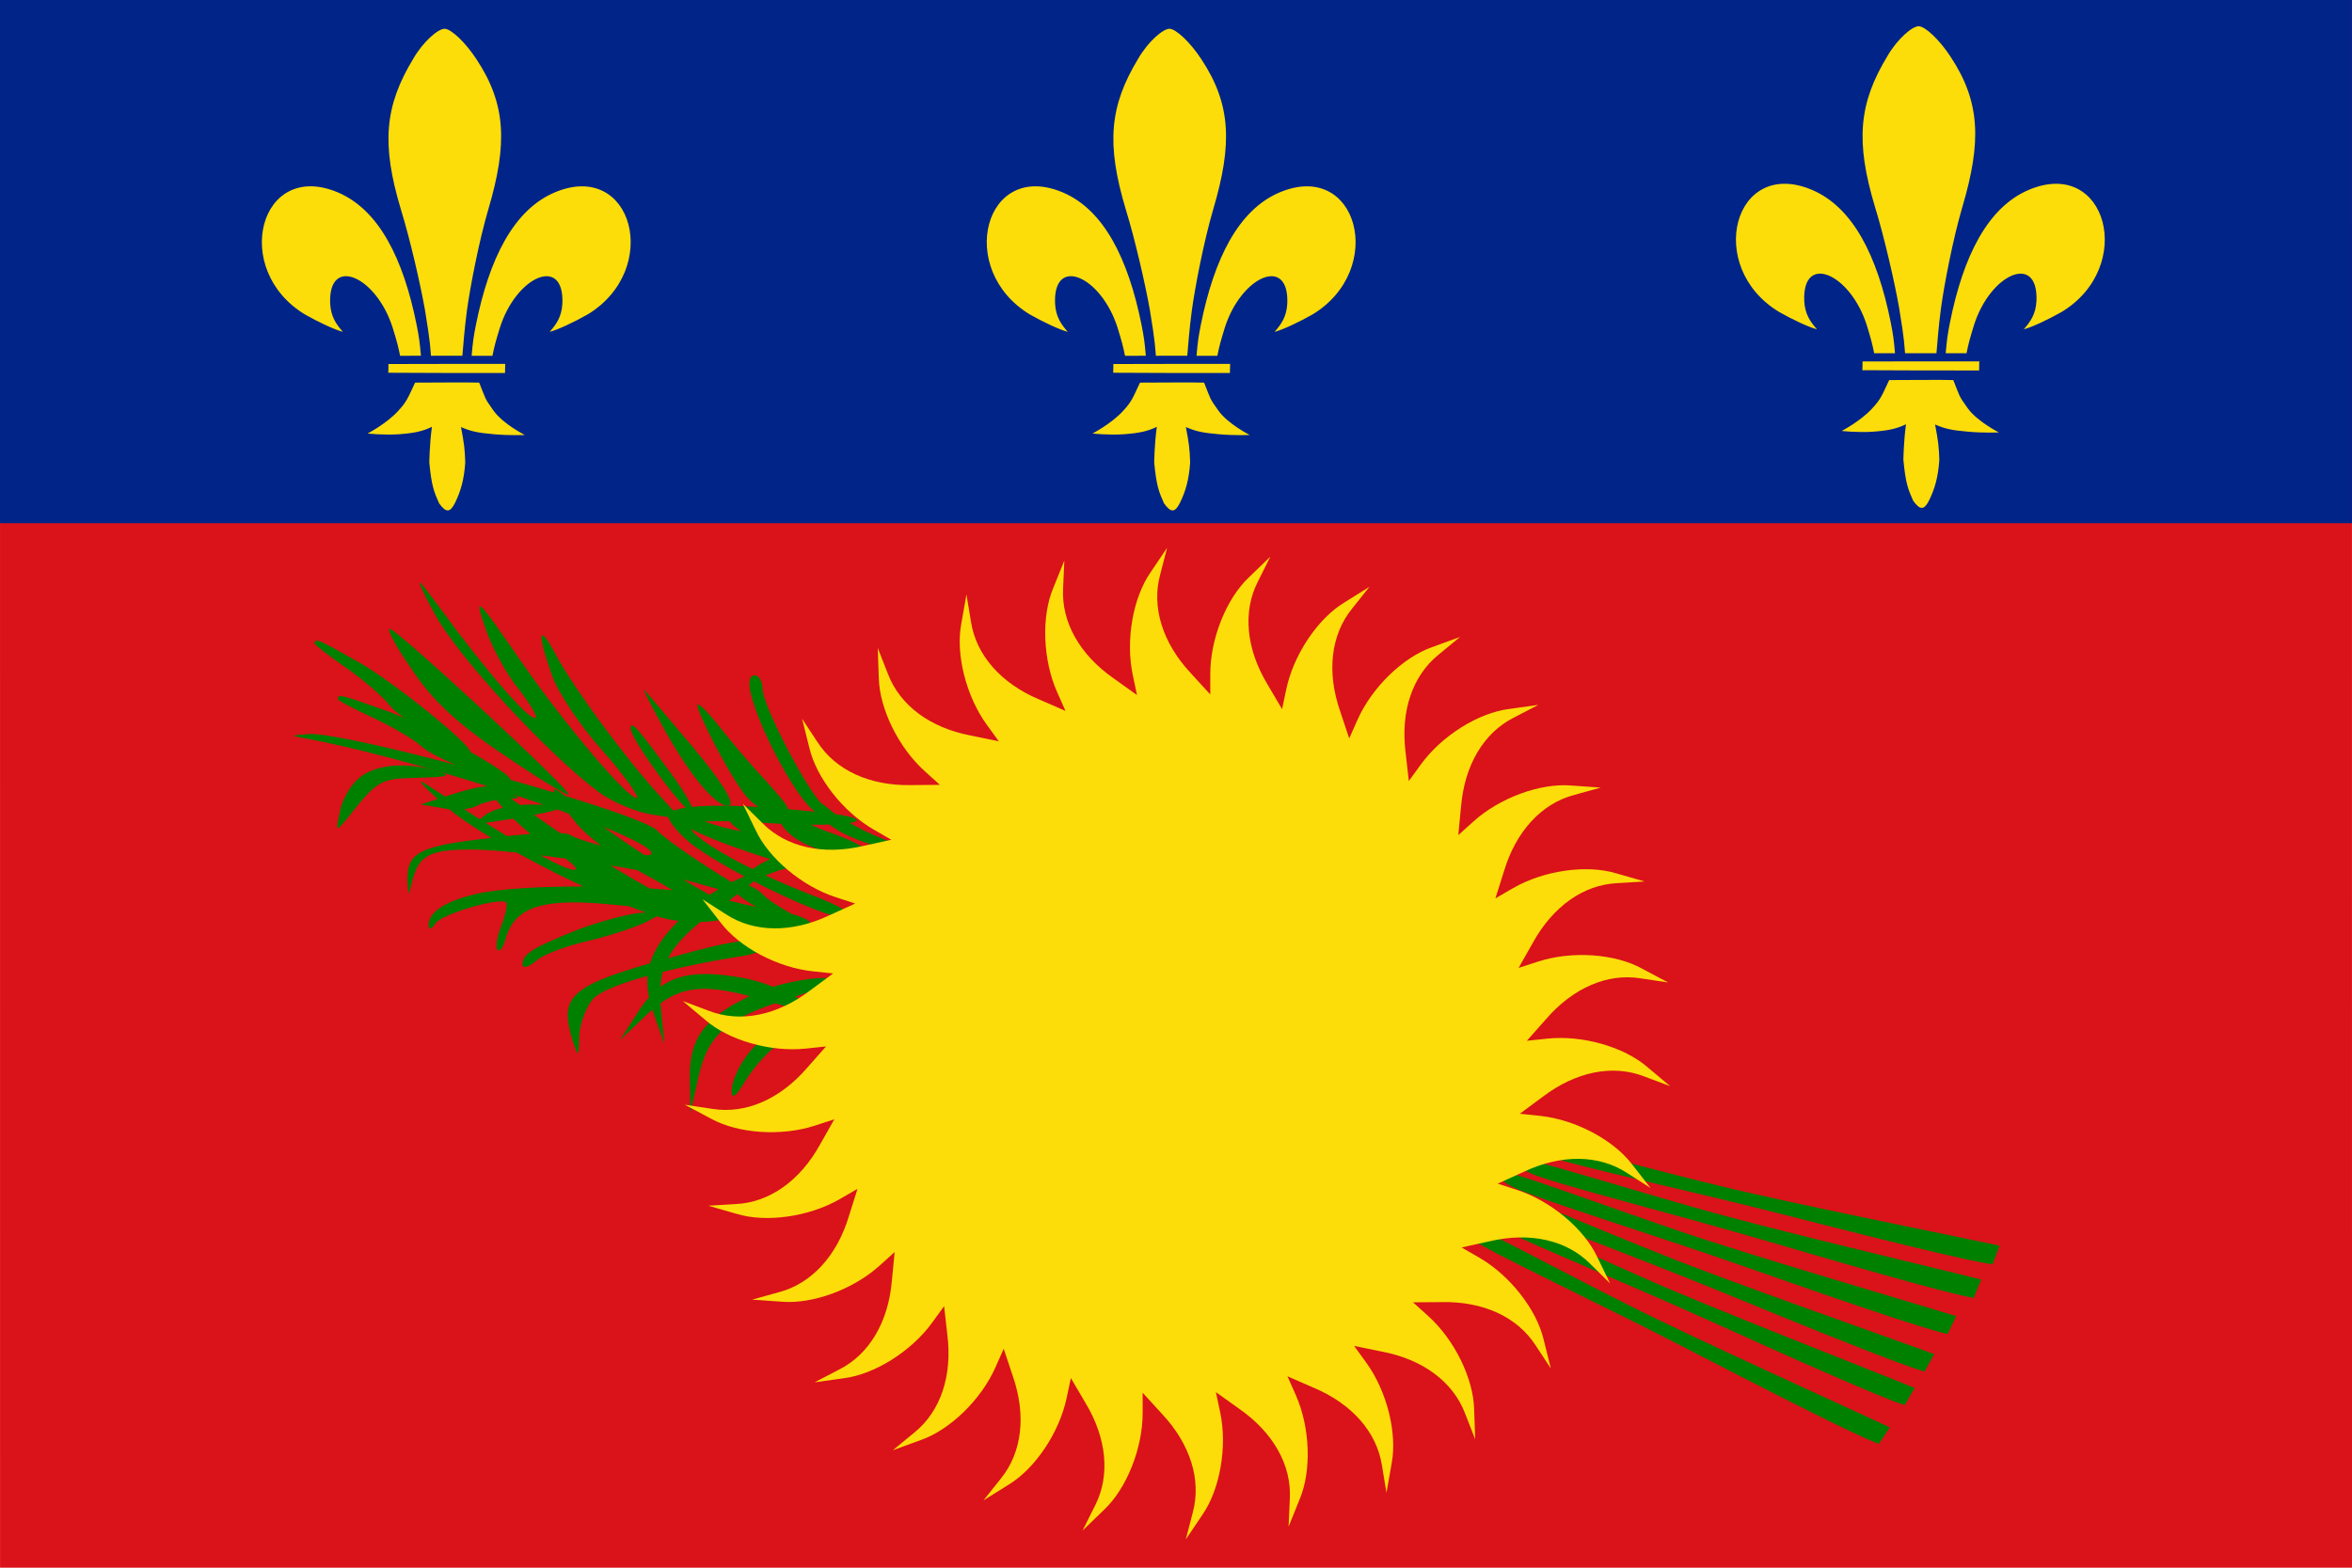 <svg xmlns="http://www.w3.org/2000/svg" width="450px" height="300px" viewBox="0 0 450 300">
  <path fill="#DA121A" d="M0.01,300H450L449.99,0H0L0.01,300z" />
  <path fill="#002488" d="M0,0v100.119h449.99V0L0,0L0,0z" />
  <path fill="#008000" d="M78.815,128.145c-3.194-4.589-5-8.065-4.167-7.787c2.222,0.834,34.721,31.009,34.166,31.704c-0.278,0.278-5.972-3.198-12.5-7.648C87.426,138.435,82.843,134.124,78.815,128.145z M171.24,162.565c-1.942-0.065-5.792-1.175-8.808-2.582h0c-1.452-0.643-2.727-1.416-3.719-2.191c-1.052,0.032-2.258,0.041-3.597,0.027c1.348,0.628,2.787,1.219,4.142,1.652c7.048,2.568,9.361,4.743,4.318,4.385c-6.87-0.594-12.117-2.865-14.122-6.214c-0.482-0.024-0.971-0.049-1.474-0.078c-1.257-0.077-2.417-0.141-3.511-0.198c0.137,0.107,0.271,0.218,0.396,0.336c0.972,1.112,3.333,2.642,5.139,3.615c0.417,0.244,0.808,0.496,1.154,0.744c0.876,0.399,1.739,0.812,2.555,1.226c0.554,0.097,1.037,0.258,1.407,0.49c0.978,0.612,1.561,0.979,1.679,1.215c1.356,0.836,2.223,1.545,2.191,1.932c-0.009,0.536-2.964-0.04-6.966-1.144c-1.68,0.345-3.75,0.975-5.549,1.735c2.496,1.169,5.168,2.325,7.895,3.398c6.667,2.503,9.028,4.033,7.5,4.589c-1.57,0.611-9.874-2.835-17.659-6.86c-0.289,0.244-0.62,0.517-0.989,0.815c0.866,0.299,1.772,0.792,2.481,1.457c0.972,1.112,3.333,2.642,5.139,3.615c0.206,0.12,0.405,0.243,0.596,0.365c1.805,0.473,3.197,1.093,3.489,1.581c1.25,1.947-12.777,1.808-16.388-0.139c-0.185-0.108-0.395-0.213-0.614-0.317l-0.384,0.077c-0.973,0.205-2.208,0.309-3.526,0.331c-3.012,2.45-4.997,4.616-6.198,6.948c0.177-0.049,0.344-0.096,0.524-0.145c12.361-3.476,16.805-4.033,17.916-2.225c0.417,0.695-1.805,1.669-5.139,2.086c-5.249,0.849-10.129,1.841-14.302,2.881c-0.24,0.909-0.397,1.858-0.464,2.876c3.576-2.618,8.211-3.054,15.542-1.745c1.788,0.275,3.949,0.928,6.018,1.726c5.133-1.583,11.697-2.279,11.697-1.031c0,0.24-3.206,1.515-7.473,2.931c2.224,1.172,3.691,2.301,3.322,2.849c-0.127,0.189-3.178-0.468-7.197-1.577c-9.849,3.378-13.055,6.557-14.762,14.708l-1.389,6.257l-0.139-6.675c-0.132-7.419,2.775-11.556,11.456-15.659c-8.066-2.148-12.48-1.938-17.054,1.35c0.032,0.47,0.071,0.949,0.125,1.449l0.61,6.381l-2.192-6.305c-0.035-0.102-0.061-0.199-0.094-0.3c-0.516,0.442-1.038,0.909-1.574,1.43l-4.646,4.41l3.613-5.611c0.629-0.971,1.279-1.821,1.956-2.582c-0.302-1.439-0.391-2.794-0.275-4.113c-5.228,1.455-8.965,2.96-10.277,4.273c-1.389,1.391-2.639,4.728-2.778,7.092c-0.139,4.311-0.139,4.45-1.25,1.112c-2.573-8.116-0.845-10.385,14.772-14.877c0.802-2.64,2.568-5.232,5.448-8.133c-1.237-0.147-2.419-0.358-3.401-0.647c-0.227-0.068-0.466-0.144-0.701-0.218l-2.13,1.109c-1.944,0.973-6.944,2.642-11.111,3.615c-4.167,0.973-8.75,2.642-10,3.894c-1.528,1.251-2.5,1.391-2.5,0.556c0-1.947,1.944-3.198,11.111-6.814c4.167-1.53,9.583-2.92,11.805-3.059h0.736c-1.058-0.373-2.17-0.788-3.334-1.248c-1.455-0.135-2.938-0.271-4.386-0.4c-12.361-1.112-17.5,0.695-19.166,6.675c-0.417,1.53-1.111,2.642-1.528,2.086c-0.417-0.417-0.139-2.503,0.694-4.589s1.25-4.172,0.972-4.45c-1.111-1.112-12.5,2.225-13.611,4.033c-0.694,1.112-1.25,1.252-1.25,0.278c0-2.503,3.194-4.589,9.166-5.979c4.044-0.964,12.093-1.422,20.431-1.417c-4.273-1.995-8.678-4.24-12.714-6.479c-3.586-0.369-6.675-0.586-8.828-0.586c-7.917,0-10,1.112-11.25,6.257c-0.694,2.781-0.694,2.781-0.833,0c-0.277-5.692,2.077-6.949,16.046-8.475c-3.31-1.993-6.125-3.887-8.076-5.493c-0.441-0.048-0.875-0.114-1.283-0.216l-4.167-0.695l3.222-1.048c-2.954-2.682-4.079-4.011-2.39-2.936c0.858,0.561,2.269,1.459,3.832,2.467l0.892-0.29c3.534-1.083,5.453-1.599,6.972-1.635c-0.033-0.057-0.061-0.109-0.085-0.158c-12.11-3.802-25.232-7.358-34.546-9.053c-3.055-0.556-2.917-0.556,0.833-0.834c3.393-0.117,15.186,2.528,27.931,5.89c-2.884-1.217-5.502-2.558-6.522-3.526c-1.528-1.391-5.833-3.894-9.444-5.562s-6.528-3.198-6.528-3.476c0-0.973,0.278-0.973,8.889,2.086c1.047,0.363,2.319,0.884,3.72,1.506c-1.346-1.001-2.414-1.926-2.922-2.612c-1.263-1.635-5.069-4.849-8.336-7.12c-3.267-2.271-5.874-4.285-5.826-4.558c0.169-0.959,0.442-0.91,8.392,3.6c6.435,3.585,21.33,15.61,21.398,17.186c4.529,2.575,7.959,4.847,7.607,5.328c2.911,0.824,5.764,1.657,8.474,2.473c-0.421-0.982,0.246-0.824,2.035,0.618c9.372,2.875,16.609,5.467,17.659,6.661c1.453,1.576,8.498,6.426,14.238,9.856c0.858-0.428,1.668-0.789,2.399-1.073c0.01-0.012,0.017-0.023,0.028-0.035c-3.95-2.111-7.616-4.304-9.999-6.105c-2.289-1.783-4.208-4.017-4.519-5.131c-0.095-0.049-0.175-0.092-0.264-0.139l-2.795-0.43c-2.917-0.417-7.639-2.364-10.278-4.311c-9.722-7.231-27.222-26.142-31.527-34.346c-2.5-4.589-3.472-6.953-2.083-5.145c1.25,1.669,4.167,5.423,6.25,8.343c7.639,10.012,13.75,16.965,15.139,16.965c0.694,0-0.694-2.364-2.917-5.284c-2.361-2.781-5.139-7.926-6.389-11.402c-2.5-7.231-2.083-6.814,6.944,6.257c8.333,11.959,20,25.725,21.805,25.725c0.694,0-2.083-4.033-6.389-8.9c-4.305-4.728-8.75-11.402-9.861-14.74c-2.917-8.343-2.5-10.012,0.972-3.476c3.194,5.979,13.194,19.607,19.722,26.698l2.423,2.676c0.114,0.04,0.23,0.081,0.347,0.124c0.548-0.212,1.284-0.387,2.196-0.525c-3.147-3.01-10.534-13.388-10.534-15.167c0-1.53,1.001-0.556,7.722,8.621c2.029,2.724,3.466,5.126,3.967,6.402c2.974-0.307,7.323-0.309,12.772,0.011c-1.103-0.661-2.132-1.659-3.081-2.976c-3.194-4.45-8.611-15.018-8.611-16.547c0-0.556,1.806,1.112,3.889,3.754c2.083,2.642,6.111,7.509,9.167,10.707c2.957,3.35,4.255,4.822,4.216,5.47c1.271,0.11,2.582,0.232,3.938,0.37c0.47,0.042,0.92,0.085,1.352,0.128c-3.11-1.777-10.476-15.074-12.324-22.475c-0.556-2.225-0.278-3.615,0.694-3.615c0.833,0,1.528,1.112,1.528,2.642c0,2.781,7.5,17.521,10.972,21.553c0.071,0.08,0.133,0.151,0.198,0.226c0.445,0.246,1.198,0.861,2.433,1.872c0.106,0.081,0.243,0.174,0.364,0.261c4.432,0.65,5.092,1.315,2.719,1.701c1.85,1.046,4.066,2.139,6.058,2.917C172.925,162.078,173.535,162.642,171.24,162.565z M97.76,152.828c0.534,0.369,1.117,0.775,1.748,1.218c0.999-0.083,2.048-0.113,3.116-0.078c0.523,0.012,0.989,0.023,1.429,0.036c-1.886-0.652-3.845-1.311-5.857-1.971C99.498,152.63,99.409,152.793,97.76,152.828z M91.825,156.789c0.252-0.231,0.615-0.52,1.078-0.874c0.726-0.545,1.889-1.003,3.296-1.344c-0.192-0.216-0.394-0.437-0.566-0.643c-0.244-0.301-0.47-0.581-0.686-0.85c-1.42,0.256-2.885,0.667-3.751,1.149c-0.574,0.288-1.416,0.498-2.356,0.613c0.419,0.28,0.827,0.557,1.216,0.824C90.655,156.048,91.243,156.421,91.825,156.789z M101.486,159.592c-1.134-0.924-2.253-1.929-3.279-2.927c-0.842,0.138-1.656,0.263-2.389,0.363c-1.271,0.206-2.235,0.353-2.932,0.43c1.437,0.901,2.816,1.751,4.124,2.541C98.591,159.826,100.098,159.691,101.486,159.592z M108.208,164.299c-1.649-0.229-3.274-0.443-4.847-0.636c3.619,1.965,6.052,3,6.716,2.758C110.514,166.263,109.709,165.427,108.208,164.299z M114.976,161.818c-2.098-1.611-3.814-3.153-4.747-4.33c-0.535-0.654-1.004-1.246-1.44-1.806c-0.7-0.255-1.416-0.512-2.146-0.771c-0.313,0.093-0.679,0.194-1.103,0.309c-0.853,0.214-2.036,0.468-3.341,0.724c0.66,0.468,1.355,0.96,2.096,1.486c0.946,0.665,1.917,1.334,2.901,2.001c1.023,0.049,1.702,0.164,1.895,0.358C109.804,160.282,112.242,161.078,114.976,161.818z M123.221,163.589c0.7,0.076,1.17,0.072,1.287-0.046c0.847-0.806-2.848-2.804-9.037-5.309C117.78,159.921,120.45,161.763,123.221,163.589z M128.693,170.354c-1.228-0.749-2.63-1.56-4.162-2.392c-0.855-0.448-1.728-0.94-2.601-1.457c-1.667-0.307-3.395-0.609-5.156-0.901c2.658,1.63,5.216,3.131,7.506,4.407C125.829,170.107,127.309,170.221,128.693,170.354z M137.505,170.166c-1.382-0.381-2.972-0.825-4.803-1.338c-0.613-0.164-1.275-0.33-1.974-0.498c1.761,1.061,3.463,2.046,5.035,2.907C136.333,170.866,136.918,170.51,137.505,170.166z M134.798,157.21c2.609,0.874,5.295,1.599,7.012,1.86c-1.05-0.7-1.827-1.335-2.084-1.784c-0.024-0.04-0.033-0.074-0.054-0.112C137.614,157.121,135.995,157.131,134.798,157.21z M141.137,171.148c-0.021-0.005-0.041-0.011-0.062-0.016c-0.506,0.385-1.043,0.788-1.605,1.203c1.786,0.438,3.625,0.871,5.279,1.235C143.232,172.704,141.897,171.833,141.137,171.148z M132.708,158.893c-0.19-0.095-0.355-0.177-0.536-0.268c0.904,1.62,5.599,4.618,11.822,7.698c0.961-0.705,2.133-1.389,3.35-1.926C141.893,162.693,135.909,160.519,132.708,158.893z M139.528,154.128c1.111-0.417-1.389-4.45-6.805-10.985c-4.861-5.701-9.028-10.707-9.444-11.124c-0.417-0.417,1.111,2.642,3.333,6.675C131.889,148.427,137.306,154.823,139.528,154.128z M83.795,147.592c-5.833-1.808-11.666-1.391-14.861,1.112c-1.667,1.252-3.472,4.172-3.889,6.536c-0.833,4.033-0.833,4.033,1.389,1.391c5.833-7.37,6.25-7.648,13.472-7.787C85.74,148.704,86.573,148.426,83.795,147.592z M148.734,197.929c-1.667,0-4.167,1.669-5.833,4.033c-1.667,2.225-2.917,5.145-2.917,6.675c0,1.808,0.694,1.391,2.639-1.808c1.528-2.503,4.167-5.423,5.833-6.675C151.651,197.929,151.651,197.929,148.734,197.929z M325.121,231.321c-11.275-3.161-27.27-8.091-31.367-8.995c-4.097-0.903-4.153,0.791-0.695,2.296h0c4.51,1.957,27.909,7.865,44.464,12.719c16.427,4.816,35.604,10.353,40.086,11.027c0.322-0.795,0.791-1.929,1.45-3.5C370.791,242.762,338.2,235.084,325.121,231.321z M328.196,226.728c-11.378-2.765-27.536-7.134-31.661-7.893s-4.123,0.935-0.615,2.319c4.576,1.798,28.166,6.885,44.88,11.158c16.585,4.24,35.943,9.103,40.446,9.62c0.294-0.806,0.723-1.955,1.327-3.548C374.237,236.565,341.398,230.031,328.196,226.728z M321.11,235.513c-11.094-3.747-26.81-9.509-30.854-10.626c-4.044-1.117-4.188,0.572-0.814,2.256c4.402,2.19,27.459,9.316,43.738,15.031c16.153,5.671,35.014,12.205,39.455,13.112c0.363-0.777,0.891-1.885,1.631-3.419C366.12,249.331,333.974,239.956,321.11,235.513z M317.82,240.009c-10.883-4.323-26.276-10.901-30.256-12.228c-3.98-1.327-4.213,0.352-0.931,2.211c4.281,2.418,26.935,10.743,42.893,17.303c15.835,6.509,34.329,14.023,38.716,15.162c0.403-0.758,0.982-1.826,1.807-3.329C362.046,256.166,330.435,245.12,317.82,240.009z M314.807,244.679c-10.726-4.701-25.88-11.813-29.811-13.278s-4.222,0.204-1.008,2.177c4.194,2.566,26.544,11.677,42.263,18.791c15.598,7.059,33.819,15.214,38.164,16.505c0.43-0.743,1.045-1.791,1.922-3.264C358.443,262.372,327.236,250.228,314.807,244.679z M311.199,249.548c-10.466-5.257-25.227-13.152-29.076-14.822c-3.849-1.669-4.227-0.017-1.12,2.121v0c4.054,2.782,25.897,13.052,41.223,20.98c15.208,7.866,32.977,16.965,37.248,18.483c0.468-0.72,1.137-1.733,2.09-3.159C353.85,269.503,323.321,255.74,311.199,249.548z" />
  <path fill="#FCDD09" d="M76.686,40.032c-3.75-12.515-3.094-19.763,2.4-28.823c1.894-3.259,4.722-5.701,5.972-5.701s4.028,2.642,6.111,5.84c5.694,8.621,5.94,16.238,2.278,28.652c-1.833,6.212-3.536,15.156-4.111,19.433c-0.493,3.668-0.662,6.335-0.872,8.646c-1.459,0.009-4.616,0.003-6.005,0.003c-0.156-1.451-0.04-2.086-1.151-8.76C80.475,54.594,78.492,45.872,76.686,40.032z M106.069,36.845c-7.778,3.337-12.455,12.576-15.011,25.308c-0.472,2.391-0.587,3.235-0.824,5.929c1.683,0.007,2.345,0.018,3.986,0.008c0.359-1.813,0.618-2.77,1.41-5.343c3.139-9.951,12.383-13.944,11.966-4.628c-0.139,2.573-1.223,4.009-2.43,5.388c1.492-0.372,4.661-1.853,7.23-3.313C126.702,51.573,121.069,30.448,106.069,36.845z M96.624,71.38c0.006-1.34,0.026-0.656,0.038-1.739c-3.836-0.032-18.525,0.021-22.344,0.021c0.009,0.701-0.009,1.04-0.03,1.668C80.565,71.357,91.413,71.408,96.624,71.38z M94.422,78.582c-1.808-2.531-1.422-2.101-2.737-5.361c-1.597-0.076-9.695-0.001-12.265-0.001c-1.407,2.973-1.549,3.593-3.287,5.469c-2.263,2.442-5.797,4.267-5.797,4.267s3.127,0.352,6.043,0.139c2.916-0.213,4.534-0.577,6.257-1.415c-0.468,3.479-0.495,6.839-0.495,6.839c0.424,4.477,0.904,5.623,1.874,7.802c1.316,1.818,2.081,1.828,3.048-0.092c1.045-2.149,1.734-4.359,1.952-7.731c-0.076-2.527-0.217-3.685-0.815-6.774c2.018,0.874,3.292,1.101,6.302,1.372c3.08,0.278,5.911,0.142,5.911,0.142S96.253,81.146,94.422,78.582z M75.138,62.743c0.792,2.573,1.05,3.53,1.41,5.343c1.641,0.01,2.303-0.002,3.986-0.008c-0.237-2.695-0.352-3.539-0.824-5.929C77.155,49.416,72.477,40.178,64.7,36.84c-15-6.397-20.633,14.729-6.328,23.35c2.569,1.46,5.738,2.941,7.23,3.313c-1.207-1.379-2.291-2.815-2.43-5.388C62.755,48.799,72,52.793,75.138,62.743z M220.001,59.322c1.111,6.675,0.995,7.309,1.151,8.76c1.389,0,4.545,0.005,6.005-0.003c0.21-2.311,0.38-4.978,0.872-8.646c0.574-4.276,2.278-13.221,4.111-19.433c3.662-12.414,3.417-20.031-2.278-28.652c-2.083-3.198-4.861-5.84-6.111-5.84c-1.25,0-4.078,2.442-5.972,5.701c-5.494,9.061-6.15,16.308-2.4,28.823C217.185,45.873,219.168,54.594,220.001,59.322z M228.928,68.082c1.683,0.007,2.345,0.018,3.986,0.008c0.359-1.813,0.618-2.77,1.41-5.343c3.139-9.951,12.383-13.944,11.966-4.628c-0.139,2.573-1.223,4.009-2.43,5.388c1.492-0.372,4.661-1.853,7.23-3.313c14.305-8.621,8.672-29.747-6.328-23.35c-7.778,3.337-12.456,12.576-15.011,25.308C229.279,64.544,229.164,65.388,228.928,68.082z M235.317,71.38c0.006-1.34,0.026-0.656,0.038-1.739c-3.836-0.032-18.525,0.021-22.344,0.021c0.009,0.701-0.009,1.04-0.03,1.668C219.258,71.358,230.106,71.408,235.317,71.38z M239.107,83.237c0,0-4.161-2.091-5.992-4.655c-1.808-2.531-1.422-2.101-2.737-5.361c-1.597-0.076-9.695-0.001-12.265-0.001c-1.407,2.972-1.549,3.593-3.287,5.469c-2.263,2.442-5.797,4.267-5.797,4.267s3.127,0.352,6.043,0.139c2.916-0.213,4.534-0.577,6.257-1.416c-0.468,3.479-0.495,6.839-0.495,6.839c0.424,4.477,0.904,5.623,1.874,7.802c1.316,1.818,2.081,1.828,3.048-0.092c1.045-2.149,1.734-4.359,1.952-7.731c-0.076-2.527-0.217-3.685-0.815-6.774c2.018,0.874,3.292,1.101,6.302,1.372C236.276,83.373,239.107,83.237,239.107,83.237z M197.065,60.191c2.569,1.46,5.738,2.941,7.23,3.313c-1.207-1.379-2.291-2.815-2.43-5.388c-0.417-9.317,8.828-5.323,11.966,4.628c0.792,2.573,1.05,3.53,1.41,5.343c1.641,0.01,2.303-0.002,3.986-0.008c-0.237-2.695-0.352-3.538-0.824-5.929c-2.555-12.732-7.233-21.971-15.011-25.308C188.393,30.444,182.76,51.569,197.065,60.191z M363.34,58.834c1.111,6.675,0.995,7.309,1.151,8.76c1.389,0,4.545,0.005,6.005-0.003c0.21-2.311,0.38-4.978,0.872-8.646c0.574-4.276,2.278-13.221,4.111-19.433c3.662-12.414,3.417-20.031-2.277-28.652c-2.083-3.198-4.861-5.84-6.111-5.84c-1.25,0-4.078,2.442-5.972,5.701c-5.494,9.061-6.15,16.308-2.4,28.823C360.524,45.385,362.507,54.106,363.34,58.834z M388.101,36.357L388.101,36.357c-7.778,3.337-12.456,12.576-15.011,25.308c-0.472,2.391-0.587,3.235-0.824,5.929c1.683,0.007,2.345,0.018,3.986,0.008c0.359-1.813,0.618-2.77,1.41-5.343c3.139-9.951,12.383-13.944,11.966-4.628c-0.139,2.573-1.223,4.009-2.43,5.388c1.492-0.372,4.661-1.853,7.23-3.313C408.734,51.086,403.101,29.961,388.101,36.357z M378.656,70.892c0.006-1.34,0.026-0.656,0.038-1.739c-3.836-0.032-18.525,0.021-22.344,0.021c0.009,0.701-0.009,1.04-0.03,1.668C362.597,70.87,373.445,70.92,378.656,70.892z M376.454,78.094c-1.808-2.531-1.422-2.101-2.737-5.361c-1.597-0.076-9.695-0.001-12.265-0.001c-1.407,2.972-1.549,3.593-3.287,5.469c-2.263,2.442-5.797,4.267-5.797,4.267s3.127,0.352,6.043,0.139c2.916-0.213,4.534-0.577,6.257-1.415c-0.468,3.479-0.495,6.839-0.495,6.839c0.424,4.477,0.904,5.623,1.874,7.802c1.316,1.818,2.081,1.828,3.048-0.092c1.045-2.149,1.734-4.359,1.952-7.731c-0.076-2.527-0.217-3.685-0.815-6.774c2.018,0.874,3.292,1.101,6.302,1.372c3.08,0.278,5.911,0.142,5.911,0.142S378.285,80.658,376.454,78.094z M357.17,62.256c0.792,2.573,1.05,3.53,1.41,5.343c1.641,0.01,2.303-0.002,3.986-0.008c-0.237-2.695-0.352-3.538-0.824-5.929c-2.555-12.732-7.233-21.971-15.011-25.308c-15-6.396-20.633,14.729-6.328,23.35c2.569,1.46,5.738,2.941,7.23,3.313c-1.207-1.379-2.291-2.815-2.43-5.388C344.787,48.311,354.032,52.305,357.17,62.256z M314.546,205.978l4.988,1.873l-4.327-3.636c-4.496-3.899-12.483-6.164-19.173-5.459l-3.901,0.41l3.664-4.143c5.141-5.95,11.722-8.828,18.095-7.803l5.267,0.793l-4.988-2.654c-5.207-2.879-13.489-3.43-19.886-1.35l-3.732,1.213l2.724-4.814c3.793-6.891,9.632-11.076,16.079-11.401l5.317-0.319l-5.43-1.558c-5.691-1.732-13.907-0.546-19.732,2.819l-3.398,1.964l1.666-5.277c2.28-7.529,7.121-12.838,13.361-14.498l5.135-1.42l-5.635-0.394c-5.927-0.51-13.717,2.358-18.715,6.864l-2.916,2.629l0.533-5.508c0.666-7.841,4.299-14.041,10.058-16.964l4.728-2.456l-5.594,0.787c-5.903,0.735-12.927,5.163-16.881,10.611l-2.306,3.179l-0.622-5.499c-0.977-7.806,1.289-14.63,6.315-18.686l4.114-3.387l-5.308,1.934c-5.621,1.948-11.571,7.741-14.307,13.893l-1.596,3.59l-1.751-5.25c-2.577-7.433-1.776-14.578,2.297-19.591l3.321-4.17l-4.791,2.995c-5.094,3.075-9.712,9.981-11.111,16.568l-0.815,3.843l-2.803-4.769c-4.064-6.736-4.764-13.89-1.822-19.643l2.382-4.769l-4.064,3.927c-4.344,4.07-7.427,11.787-7.427,18.521v3.928l-3.732-4.082c-5.372-5.74-7.543-12.595-5.86-18.834l1.338-5.162l-3.159,4.69c-3.404,4.883-4.817,13.073-3.418,19.662l0.814,3.842l-4.497-3.216c-6.449-4.498-9.995-10.749-9.644-17.203l0.237-5.328l-2.117,5.245c-2.315,5.486-1.996,13.79,0.738,19.942l1.596,3.59l-5.068-2.21c-7.241-3.057-12.009-8.433-13.005-14.818l-0.873-5.261l-0.981,5.569c-1.125,5.847,0.909,13.906,4.864,19.354l2.305,3.177l-5.415-1.107c-7.718-1.483-13.497-5.748-15.798-11.788l-1.947-4.964l0.197,5.652c0.113,5.955,3.778,13.412,8.777,17.917l2.916,2.629l-5.527,0.045c-7.857,0.156-14.397-2.814-17.901-8.241l-2.935-4.451l1.366,5.487c1.347,5.802,6.48,12.333,12.305,15.701l3.397,1.964l-5.397,1.193c-7.653,1.788-14.667,0.245-19.221-4.334l-3.795-3.743l2.476,5.083c2.522,5.394,8.9,10.713,15.297,12.794l3.732,1.214l-5.032,2.291c-7.114,3.344-14.295,3.292-19.702-0.239l-4.49-2.871l3.477,4.456c3.587,4.751,10.93,8.627,17.62,9.331l3.902,0.411l-4.446,3.288c-6.265,4.751-13.299,6.196-19.321,3.867l-4.988-1.872l4.327,3.635c4.496,3.901,12.483,6.164,19.173,5.46l3.902-0.41l-3.665,4.142c-5.141,5.951-11.722,8.828-18.095,7.804l-5.267-0.794l4.988,2.656c5.208,2.88,13.49,3.43,19.887,1.35l3.732-1.214l-2.725,4.816c-3.793,6.89-9.632,11.076-16.079,11.4l-5.317,0.318l5.43,1.56c5.691,1.732,13.907,0.546,19.732-2.82l3.398-1.965l-1.665,5.277c-2.28,7.531-7.121,12.84-13.361,14.499l-5.135,1.42l5.635,0.395c5.927,0.509,13.717-2.361,18.715-6.867l2.916-2.629l-0.533,5.51c-0.666,7.839-4.299,14.04-10.058,16.962l-4.728,2.458l5.594-0.786c5.903-0.735,12.927-5.166,16.881-10.614l2.306-3.177l0.623,5.5c0.977,7.806-1.29,14.627-6.316,18.685l-4.115,3.387l5.308-1.934c5.621-1.947,11.572-7.743,14.308-13.894l1.595-3.588l1.751,5.247c2.577,7.435,1.776,14.578-2.297,19.593l-3.321,4.17l4.791-2.997c5.094-3.074,9.712-9.982,11.111-16.569l0.815-3.842l2.803,4.77c4.064,6.734,4.764,13.89,1.822,19.642l-2.382,4.77l4.064-3.929c4.344-4.067,7.427-11.784,7.427-18.519v-3.928l3.732,4.083c5.372,5.741,7.543,12.595,5.861,18.834l-1.34,5.162l3.159-4.69c3.404-4.884,4.817-13.073,3.419-19.661l-0.815-3.842h0.001l4.498,3.216c6.449,4.498,9.995,10.749,9.644,17.2l-0.238,5.328l2.117-5.242c2.316-5.486,1.997-13.793-0.738-19.945l-1.596-3.587l5.068,2.209c7.241,3.058,12.009,8.433,13.005,14.818l0.873,5.261l0.982-5.57c1.125-5.849-0.91-13.905-4.864-19.353l-2.306-3.179l5.416,1.106c7.718,1.484,13.497,5.75,15.798,11.789l1.947,4.965l-0.197-5.653c-0.113-5.955-3.778-13.412-8.777-17.918l-2.916-2.629l5.527-0.045c7.857-0.155,14.397,2.814,17.901,8.244l2.934,4.449l-1.365-5.488c-1.347-5.799-6.48-12.331-12.305-15.698l-3.398-1.965l5.398-1.193c7.653-1.79,14.667-0.245,19.221,4.335l3.794,3.742l-2.476-5.083c-2.522-5.393-8.899-10.715-15.296-12.796l-3.732-1.212l5.032-2.292c7.113-3.343,14.294-3.292,19.701,0.239l4.489,2.872l-3.477-4.458c-3.587-4.751-10.93-8.627-17.62-9.33l-3.901-0.41l4.446-3.29C301.49,205.095,308.524,203.648,314.546,205.978z" />
</svg>
